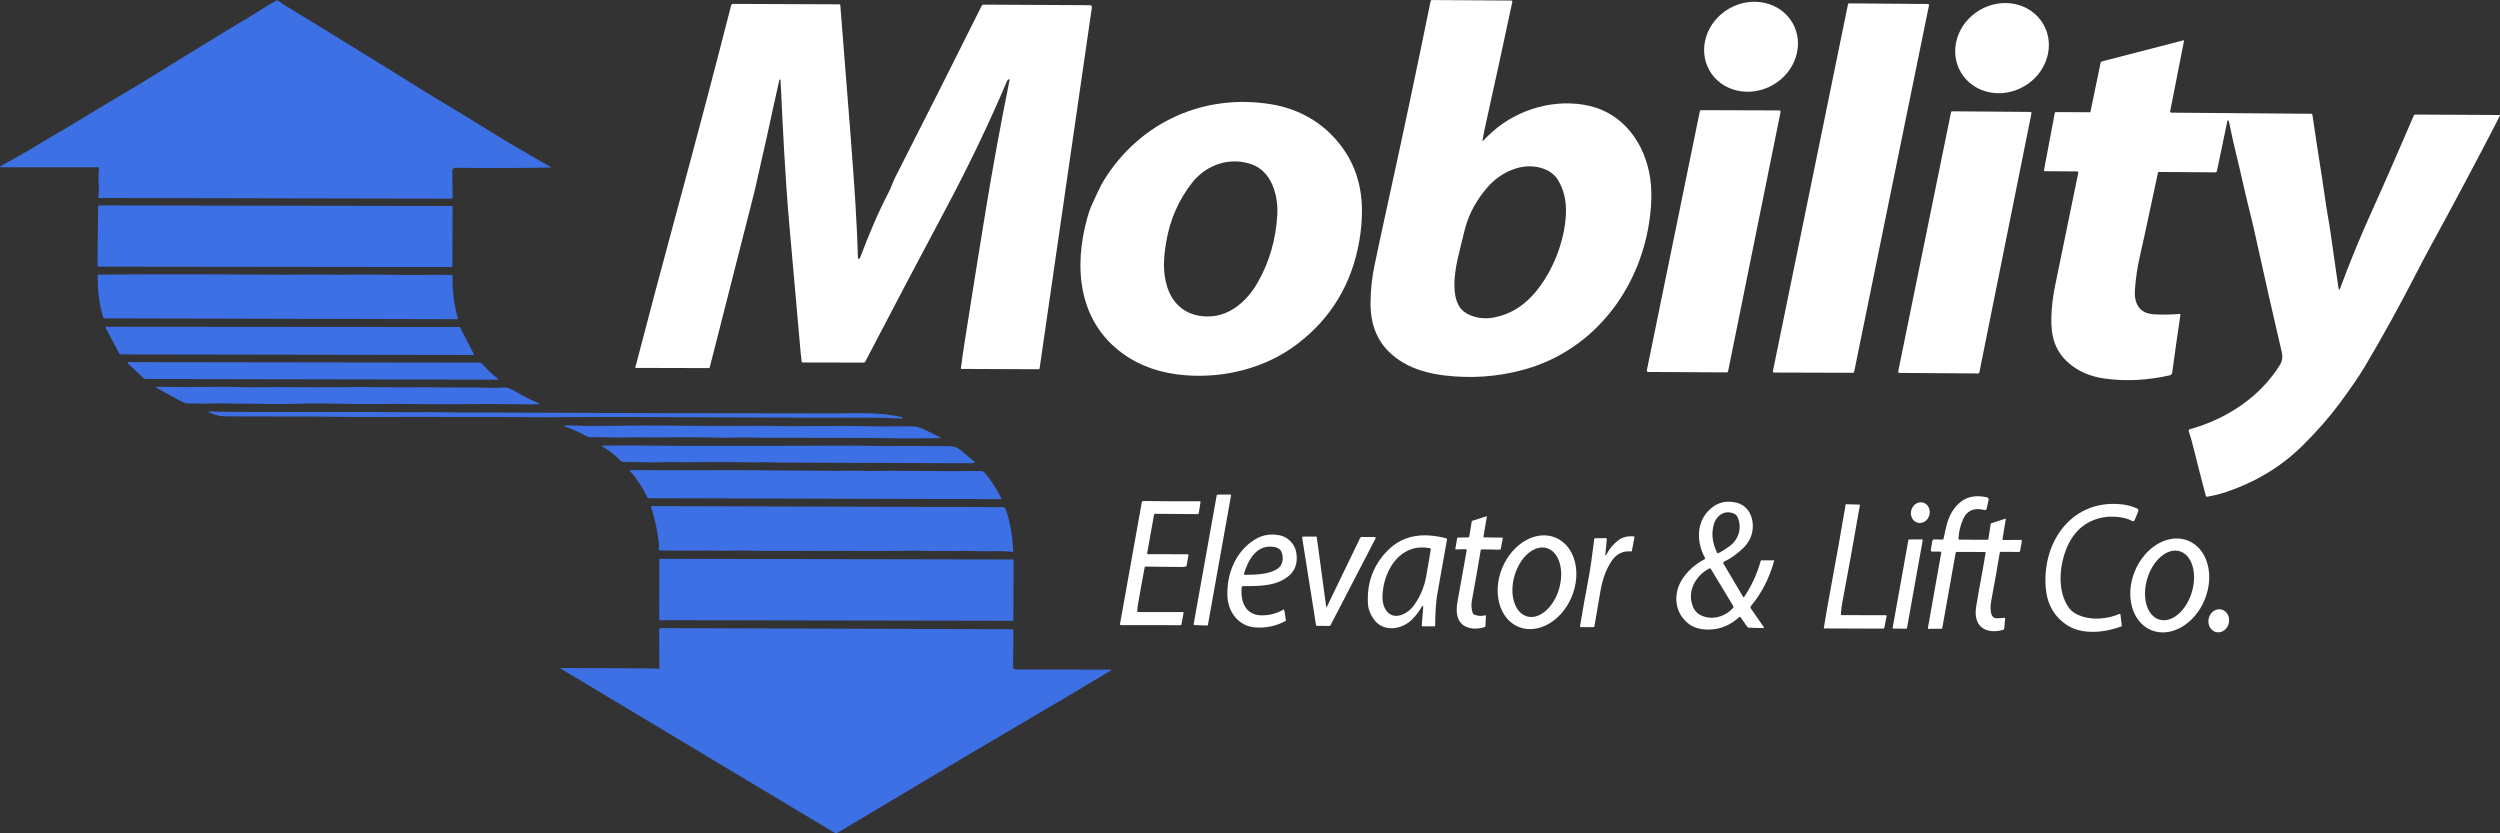 <?xml version="1.0" encoding="UTF-8"?>
<svg xmlns="http://www.w3.org/2000/svg" id="Layer_2" viewBox="0 0 1240.79 413.49">
  <rect x="0" y="0" width="1240.79" height="413.49" fill="#333333" stroke="none"/>
  <defs>
    <style>.cls-1{fill:#3e70e5;}.cls-1,.cls-2{stroke-width:0px;}.cls-2{fill:#fff;}</style>
  </defs>
  <g id="Layer_1-2">
    <path class="cls-2" d="M736.21,69.74c1.58-1.65,3.18-3.18,4.77-4.58,12.73-11.21,31.14-16.43,47.83-12.62,17.28,3.95,27.87,19.23,30.23,36.13.58,4.15.71,8.6.39,13.35-2.52,37.82-26.57,71.77-63.86,81.65-12.59,3.34-25.42,4.23-38.48,2.69-8.18-.97-15.05-3.08-20.6-6.33-11.25-6.59-16.31-16.57-16.27-29.46.02-6.34.65-12.46,1.87-18.36,2.17-10.41,4.4-20.81,6.69-31.19,7.02-31.86,14.11-65.36,21.26-100.5.07-.33.27-.5.6-.5l39.35.24c.49,0,.68.24.58.73-4.11,19.36-8.63,40.14-13.56,62.36-.48,2.18-.88,4.25-1.19,6.22-.08.48.05.55.39.19M738.35,92.84c-5.25,6.04-9.21,12.95-11.17,20.44-1.35,5.19-2.62,10.44-3.82,15.75-1.58,6.99-3.47,20.73,3.3,25.71,4.05,2.98,9.63,3.76,14.55,2.88,7.46-1.35,13.95-5.03,19.46-11.06,8.06-8.81,13.64-21.38,15.65-32.68,1.55-8.75,1.5-16.94-3.08-24.57-1.74-2.89-4.6-4.9-8.59-6.03-9.63-2.71-20.06,2.38-26.3,9.57h0Z"></path>
    <path class="cls-1" d="M48.86,83.01H.78c-.97,0-1.03-.24-.19-.73,5.84-3.35,11.9-6.48,17.65-10.07,5.73-3.57,11.62-6.79,17.7-10.49,10.72-6.53,21.05-12.72,31-18.59,1.02-.6,2.04-1.21,3.05-1.84,7.83-4.78,15.69-9.62,23.6-14.52,11.79-7.3,22.07-13.56,30.86-18.78,4.25-2.53,8.21-5.33,12.6-7.67.27-.14.53-.15.8-.02,1.05.51,1.92,1.36,2.94,1.97,7.53,4.55,14.9,9.06,22.13,13.53,11.47,7.11,22.86,14.13,34.18,21.07,6.33,3.89,12.26,7.77,18.5,11.47,10.14,6.03,21.15,12.75,33.03,20.15,2.4,1.49,4.79,2.91,7.15,4.24,5.78,3.26,11.32,6.79,17.34,10,.51.28.48.42-.1.43-16.9.27-32.59.31-47.05.11-.84-.02-1.53.67-1.51,1.51l.2,13.18c0,.36-.28.65-.64.65l-174.82-.35c-.24,0-.43-.21-.4-.45.27-2,.35-3.95.2-5.98-.21-2.84-.16-5.67.17-8.51.02-.18-.11-.33-.29-.33h0Z"></path>
    <path class="cls-2" d="M889.66,11.37c6.01,10.46,1.68,24.24-9.7,30.78-11.37,6.53-25.47,3.36-31.48-7.1-6.01-10.46-1.68-24.24,9.7-30.78,11.37-6.53,25.47-3.36,31.48,7.1h0Z"></path>
    <path class="cls-2" d="M1014.08,11.9c6.12,10.43,1.93,24.25-9.36,30.88-11.29,6.62-25.4,3.54-31.52-6.9-6.12-10.43-1.93-24.25,9.36-30.88,11.29-6.62,25.4-3.54,31.52,6.9h0Z"></path>
    <path class="cls-2" d="M879.92,184.24L917.19,2.11c.05-.26.28-.44.54-.44l39.13.31c.34,0,.6.32.53.67l-37.15,181.93c-.05.26-.28.44-.54.44l-39.24-.12c-.35,0-.6-.32-.54-.66h0Z"></path>
    <path class="cls-2" d="M500.8,39.35c-.44.09-.77.37-.96.82-8.09,19-16.97,37.75-26.63,56.26-1.28,2.46-2.57,4.9-3.86,7.33-13.4,25.14-26.71,50.4-39.93,75.76-.15.28-.44.45-.76.45l-30.32-.06c-.26,0-.41-.13-.44-.39-.24-1.71-.42-3.33-.56-4.87-1.91-21.44-3.78-42.54-5.6-63.3-2.07-23.49-3.2-47.56-4.33-71.4,0-.15-.05-.27-.14-.38-.12-.17-.22-.22-.31-.16-.07.05-.11.12-.14.21-2.1,9.31-4.25,19.07-6.43,29.25-1.19,5.52-3.08,13.15-4.48,19.77-.64,3.01-1.25,5.65-1.82,7.9-7.29,28.62-14.57,57.21-21.83,85.77-.06.23-.27.39-.5.38l-36.27-.09c-.12,0-.21-.11-.18-.22,6.71-25.72,13.47-51.12,20.25-76.19,10.46-38.6,19.56-73.1,27.3-103.49.11-.45.52-.77.99-.77l52.78.22c.26,0,.4.14.42.39,4.22,52.24,6.73,85.32,7.56,99.25.57,9.75.98,18.53,1.21,26.35,0,.18.15.32.34.32.16,0,.31-.05.44-.15.11-.08.18-.2.24-.33,4.26-11.12,8.68-21.97,14.21-32.54,1.24-2.38,2.09-5.13,3.3-7.51,14.18-27.83,28.48-56.18,42.88-85.05.18-.36.54-.59.95-.58l52.6.28c.86,0,1.23.44,1.11,1.29l-25.93,179.02c-.04.25-.18.37-.44.37l-38.4-.16c-.16,0-.23-.08-.21-.24.51-4.08,1.12-8.41,1.84-12.99,3.47-22.13,6.91-43.61,10.3-64.44,3.42-20.99,7.43-42.91,12.03-65.8.04-.17-.11-.31-.28-.28h0Z"></path>
    <path class="cls-2" d="M1105.93,59.77c-.23-.15-.37-.09-.43.18l-5.19,24.89c-.08.41-.44.7-.86.7l-28.06-.19c-.18,0-.29.08-.33.26-2.28,10.66-4.57,21.32-6.86,32.01-.6,2.82-1.22,5.53-1.83,8.11-1.42,5.98-2.34,11.94-2.77,17.87-.49,6.76,1.93,11.94,9.33,12.39,4.12.25,8.41.19,12.85-.18.24-.02.44.18.4.42-1.35,8.97-2.69,18.49-4.05,28.55-.11.84-.57,1.35-1.37,1.54-11.15,2.49-21.92,3.01-32.32,1.55-7.02-.99-12.9-3.53-17.62-7.62-7.1-6.15-8.94-13.62-8.71-22.61.14-5.17.78-10.53,1.81-15.53,3.82-18.55,7.67-37.36,11.58-56.43.06-.31-.17-.59-.47-.59l-16.26-.12c-.21,0-.36-.19-.32-.4l5.36-28.43c.06-.33.26-.5.6-.5l16.92.07c.09,0,.18-.07.19-.16l5.01-24.25c.08-.42.41-.76.82-.86l40.29-10.42c.18-.05.36.11.32.3l-6.85,34.81c-.1.52.11.78.64.79l69.38.55c.28,0,.52.21.56.49,1.4,9.66,2.91,19.51,4.51,29.57,1.14,7.12,1.97,14.05,3.21,21.02.48,2.7.93,5.44,1.32,8.23,1.28,9.17,2.56,18.17,3.86,26.98.19,1.28.51,1.31.96.1,4.83-13.04,10.05-25.75,15.67-38.12,7.15-15.76,14.02-31.77,20.83-47.48.11-.24.35-.41.62-.4l41.92.22c.17,0,.28.18.2.33-11.14,21.57-22.48,42.91-34.02,64.02-2.57,4.71-4.96,9.21-7.16,13.52-8.33,16.27-16.99,31.97-25.96,47.06-2.63,4.44-6.71,10.4-12.24,17.89-5.2,7.05-11.45,14.18-18.75,21.39-10.41,10.27-23.01,17.9-37.8,22.89-3.01,1.02-6.17,1.8-9.49,2.36-.24.04-.48-.11-.55-.36-2.04-7.6-4.05-15.38-6-23.34-.78-3.19-1.61-6.12-2.48-8.78-.18-.53,0-.87.55-1.03,18.28-5.1,34.8-15.98,44.69-31.94,1.16-1.86,1.45-4,.88-6.43-4.23-18.03-8.59-37.26-13.07-57.71-.86-3.94-1.83-8.02-2.89-12.25-2.3-9.11-4.12-17.95-6.39-27.15-1.41-5.74-2.68-11.44-3.82-17.1-.07-.33-.18-.54-.34-.65h0Z"></path>
    <path class="cls-2" d="M631.43,51.84c11.08,1.89,21.35,6.91,29.38,15.03,10.09,10.21,15.14,22.77,15.15,37.66,0,4.82-.41,9.64-1.21,14.45-3.63,21.68-13.99,38.98-31.09,51.92-15.5,11.74-35.7,16.81-55.04,15.37-12.23-.91-22.67-4.5-31.32-10.75-22.28-16.1-24.52-43.2-17.56-67.75.8-2.82,1.78-5.43,2.95-7.83,1.65-3.39,3.22-7.25,5.13-10.35,17.93-29.08,49.93-43.49,83.62-37.75M621.47,81.65c-10.68-3.96-22.55-.08-29.6,8.79-6.76,8.52-11.09,18.29-13,29.33-1.39,8.05-1.94,15.48.57,23.02,3.2,9.66,10.99,14.62,20.92,14.26,10.44-.38,18.78-7.93,23.86-16.86,5.81-10.21,9.05-21.42,9.72-33.65.52-9.5-2.71-21.27-12.47-24.89h0Z"></path>
    <path class="cls-2" d="M883.73,55.59l-26.05,128.7c-.06.31-.34.53-.65.53l-39.04-.21c-.41,0-.73-.39-.64-.8l26.31-128.6c.06-.31.33-.53.64-.53l38.78.12c.41,0,.73.38.64.79h0Z"></path>
    <path class="cls-2" d="M1008.25,56.28l-25.87,128.57c-.06.29-.31.5-.6.5l-39.07-.27c-.38,0-.67-.36-.6-.73l26.21-128.62c.05-.29.31-.5.6-.49l38.72.31c.38,0,.67.36.6.73h0Z"></path>
    <path class="cls-1" d="M49.3,101.94l174.71.3c.33,0,.6.27.6.6l-.07,29.11c0,.33-.27.6-.6.6l-174.96-.21c-.34,0-.6-.27-.6-.6l.31-29.2c0-.33.27-.59.6-.59h0Z"></path>
    <path class="cls-1" d="M226.87,158.43l-174.93-.42c-.36,0-.67-.24-.77-.58-1.98-6.82-2.86-13.79-2.63-20.88,0-.15.12-.27.27-.27,28.54-.19,57.17-.18,85.9.05,6.13.05,12.27.03,18.43-.05,7.03-.09,14.06.21,21.18.05,10.53-.25,23.81.3,35.58.11,4.46-.07,9.17-.06,14.14.02.33,0,.6.28.59.62-.19,7.12.67,14.09,2.6,20.88.07.24-.11.47-.35.47h0Z"></path>
    <path class="cls-1" d="M234.99,176.19l-175.37-.29c-.1,0-.19-.05-.24-.14l-7.06-13.19c-.1-.18.03-.4.24-.4l175.5.14c.1,0,.19.05.24.15l6.93,13.34c.09.18-.03.39-.24.39h0Z"></path>
    <path class="cls-1" d="M246.76,188.43l-174.14-.32c-.57,0-1.11-.21-1.52-.6l-7.47-6.99c-.56-.53-.46-.79.31-.79l173.65.24c.83,0,1.52.32,2.07.96,2.12,2.5,4.55,4.8,7.31,6.89.53.41.46.6-.21.6h0Z"></path>
    <path class="cls-1" d="M147.06,200.42c-5.29.18-10.41.19-15.35.06-3.47-.1-7.07-.14-10.83-.12-4.82.02-9.66-.3-14.48-.12-4.51.16-8.85.15-13.02-.04-1.22-.05-2.65-.54-4.29-1.44-3.66-2.01-7.31-4.01-10.96-6.01-.99-.54-.92-.8.21-.77,8.84.18,17.81.2,26.93.04,4.59-.08,9.18-.05,13.76.11,6.15.21,12.3-.05,18.36-.02,11.68.07,24.58.16,37.31,0,10.43-.12,20.86.25,31.3.11,4.31-.05,8.94-.04,13.89.06,7.71.16,14.48-.08,22.3.19,2.64.09,5.45.05,8.42-.13.8-.05,2.53.51,3.41.98,4.13,2.2,8.07,4.69,12.39,6.4,1.74.69,1.68,1.02-.2.99-7.09-.1-14.13-.16-21.13-.17-1.55,0-3.15,0-4.78,0-12.89,0-25.67.24-38.58-.05-7.61-.17-15.44.17-22.78.05-10.62-.18-21.45-.47-31.87-.14h0Z"></path>
    <path class="cls-1" d="M103.94,204.75c-.8-.39-.76-.57.13-.54,3.56.13,7.2.2,10.93.21,18.61.07,37.24.08,55.85.02,13.64-.03,27.46.24,41.21.12,5.91-.05,12.7.2,18,.18,3.98-.02,8.34-.02,13.08,0,59.33.28,116.03.44,170.11.44,11.4,0,23.27-.81,34.2,1.83.8.19.81.42.05.67-.19.07-.53.08-1.03.05-5.46-.31-10.56-.47-15.31-.45-5.61.02-10.71.02-15.3.02-16.69,0-32.25-.02-46.67-.1-6.69-.04-13.51-.07-20.47-.1-15.2-.06-30.5-.11-45.91-.17-13.24-.04-27.15.27-40.75.12-6.23-.07-11.32-.1-15.29-.09-13.78.02-27.55,0-41.33-.06-11.31-.06-23.69.19-35.38,0-6.01-.1-11.12-.15-15.33-.15-14.41,0-28.49-.02-42.24-.08-3.09-.02-5.94-.67-8.57-1.94h0Z"></path>
    <path class="cls-1" d="M393.6,217.29c-4.44-.02-8.91-.02-13.43,0-5.39.02-10.79-.28-16.15-.09-2.32.08-4.48.09-6.46.04-8.97-.24-16.69-.31-23.17-.21-5.39.08-10.53.08-15.42,0-2.53-.05-5.13-.02-7.8.08-6.04.21-11.76-.3-17.78-.09-.83.02-1.61-.17-2.33-.57-3.44-1.91-6.98-3.49-10.63-4.74-.17-.05-.25-.24-.18-.4.05-.12.15-.18.29-.18,7.26.24,13.93.31,20.01.22,11.81-.18,23.66-.2,35.58-.08,14.31.15,28.75.18,42.95.07,5.43-.05,10.79.27,16.4.18,4.11-.06,7.9-.08,11.35-.04,5.05.05,10.29-.19,15.14-.07,10.28.25,20.56.32,30.83.19,1.74-.02,3.86.54,5.52,1.34,2.76,1.35,5.46,2.69,8.09,4.03.66.34.62.5-.12.51-9.19.12-18.2.18-27.7-.02-4.25-.08-8.76-.13-13.53-.12-10.17,0-20.66,0-31.46-.05h0Z"></path>
    <path class="cls-1" d="M313.02,229.24c-1.58-.02-3.77.6-5.03-.63-2.88-2.81-5.91-5.18-9.11-7.12-.31-.19-.29-.29.08-.3,8.19-.13,16.44-.14,24.74-.02,6.74.09,11.84.14,15.3.13,14.92,0,29.84-.02,44.76-.02,1.28,0,2.55,0,3.83,0,12.46-.02,24.91-.06,37.36-.12,3.21-.02,6.97.23,10.46.22,12.02-.04,23.95-.02,35.77.07,2.23.02,4.05.64,5.49,1.86,2.36,2.02,4.71,4,7.04,5.94.18.15.11.45-.13.5-.64.11-1.35.18-2.13.17-31.42-.11-63.3-.22-95.63-.34-1.37,0-2.84-.05-4.39-.13-2.01-.11-4.02.09-6.05.05-11.66-.21-23.48-.23-35.47-.07-3.34.05-6.64-.24-9.98-.05-5.6.33-11.4-.02-16.88-.11h0Z"></path>
    <path class="cls-1" d="M496.39,247.74l-174.48-.47c-.28,0-.48-.12-.6-.37-2.34-4.86-5.16-9.18-8.48-12.98-.37-.42-.28-.63.28-.62,14.88.13,29.12.16,42.7.08,3.97-.02,7.67-.03,11.09-.02,15.29.06,31.41.18,48.39.34,2.33.02,4.57,0,6.71-.05,4.41-.12,8.54.26,12.95.11,2.13-.07,4.26-.11,6.4-.1,9.82.04,20.14.1,30.95.2,4.87.05,9.79-.18,14.58-.03.78.02,1.4.31,1.87.84,2.75,3.18,5.46,7.28,8.1,12.3.18.35-.06.77-.46.77h0Z"></path>
    <path class="cls-2" d="M610.99,245.89l-11.48,64.23c-.03.2-.21.34-.42.34l-6.27-.21c-.25,0-.44-.24-.39-.48l11.44-63.93c.04-.2.21-.34.41-.34l6.3-.08c.26,0,.45.23.41.48h0Z"></path>
    <path class="cls-2" d="M985.12,273.96l-13.99-.04c-.28,0-.45.15-.5.43l-6.67,37.47c-.02.14-.11.21-.25.21l-6.66.08c-.19,0-.27-.09-.23-.28l6.66-37.47c.05-.32-.19-.61-.51-.6l-3.84.02c-.66,0-.93-.31-.82-.96l.73-4.29c.08-.48.5-.83.99-.81l4.13.08c.25,0,.41-.11.46-.36,1.42-6.65,2.2-12.2,7.12-17.14,3.65-3.66,8.42-4.82,14.31-3.5.78.18,1.09.65.91,1.42l-.93,4.18c-.15.64-.54.88-1.17.72-4.48-1.15-8.4-.16-10.46,4.41-1.46,3.25-2.25,6.53-2.36,9.83,0,.31.15.47.46.48l13.92.06c.28,0,.44-.14.47-.41l1.14-7.51c.02-.13.11-.24.24-.28l7.02-2.26c.11-.04.22.05.21.18l-1.62,9.96c-.05.3.08.44.38.44l8.81-.06c.26,0,.47.24.42.5l-.87,5.01c-.05.31-.24.47-.57.47l-9.02-.06c-.3,0-.47.15-.52.44-1.25,7.66-2.64,15.54-4.18,23.63-.41,2.17-1.25,8.88,2.6,8.91,1.39,0,2.66-.08,3.8-.25.25-.04.48.17.46.43l-.44,4.89c-.03.32-.25.6-.57.68-8.82,2.42-14.88-1.81-13.4-11.32,1.33-8.58,3.18-17.35,4.71-26.88.05-.3-.08-.44-.37-.44h0Z"></path>
    <path class="cls-2" d="M569.85,275.05l19.52.04c.31,0,.53.28.47.57l-.9,4.96c-.07.37-.29.58-.67.63-.76.1-1.35.15-1.78.15-6.05-.04-12.09-.11-18.09-.19-.13,0-.21.06-.24.19-1.11,5.78-2.23,12-3.37,18.66-.18,1.06-.31,2.18-.38,3.38-.02.18.14.34.32.34h22.27c.27,0,.47.24.42.5l-1.03,5.59c-.05.24-.26.42-.5.42l-29.57-.04c-.28,0-.48-.25-.44-.52l10.82-60.5c.05-.33.34-.57.68-.57,9.48.13,18.79.17,27.94.11.39,0,.55.18.49.57,0,.06-.29,1.81-.83,5.25-.06.39-.28.58-.67.58l-20.86-.16c-.34,0-.64.24-.7.57l-3.38,18.89c-.07.37.09.57.47.57h0Z"></path>
    <path class="cls-2" d="M846.09,277.52c.19-.1.27-.33.16-.52-4.48-8.2-4.42-18.52,3.01-24.76,3.66-3.08,7.95-3.97,12.88-2.68,4.51,1.19,7.18,5.18,7.71,9.75.56,4.77-1.09,9.23-4.55,12.59-3.08,2.99-6.28,5.29-9.63,6.87-.37.17-.5.63-.3.97l9.76,16.49c.11.2.4.21.53.02,3.66-5.44,6.41-11.42,8.24-17.94.04-.12.15-.21.28-.21h6.27c.08,0,.15.08.12.16-2.36,8.6-6.21,16.13-11.58,22.59-.26.31-.28.75-.05,1.08l6.47,9.3c.15.21,0,.5-.26.49l-7.15-.19c-.33,0-.6-.15-.79-.42l-3.38-4.8c-.14-.21-.44-.24-.62-.07-4.51,4.17-9.67,6.24-15.5,6.22-3.9-.02-7.07-.95-9.5-2.78-5.7-4.3-7.47-11.25-5.36-17.84,1.99-6.25,7.66-11.44,13.24-14.34M859.07,270.54c4.03-3.33,5.5-8.77,3.37-13.74-.37-.86-.96-1.48-1.75-1.84-4.52-2.05-8.71.7-10.06,5.19-1.34,4.48-.81,9.21,1.58,14.2.14.28.34.35.62.21,2.54-1.34,4.62-2.68,6.24-4.02M848.42,282.1c-7,3.68-11.38,11.56-8.08,19.23.65,1.52,1.59,2.67,2.82,3.46,5.41,3.47,12.95,1.66,17.03-3.14.2-.24.23-.57.07-.84l-11.2-18.53c-.13-.22-.41-.3-.64-.18h0Z"></path>
    <path class="cls-2" d="M951.77,259.45c-2.48-.65-3.9-3.42-3.18-6.19.73-2.77,3.33-4.48,5.81-3.83,2.48.65,3.9,3.42,3.18,6.19-.73,2.77-3.33,4.48-5.81,3.83h0Z"></path>
    <path class="cls-2" d="M1026.13,271.08c-4.03,8.95-5.34,22.11.63,30.47,3.06,4.3,9.9,5.72,15.01,5.46,3.68-.19,7.12-.98,10.31-2.36.18-.08.29-.02.31.18l.69,5.56c.03.24-.11.48-.34.57-8.23,3-19.26,4.27-26.82-.69-6.4-4.2-9.93-10.41-10.59-18.61-1.86-23.06,13.36-44.54,38.61-41.24,2.17.28,4.39.93,6.68,1.94.65.29.85.77.59,1.43l-1.64,4.13c-.32.8-.85.99-1.59.54-3.4-2.01-9.92-2.28-12.86-1.87-8.85,1.22-15.19,6.06-18.99,14.51h0Z"></path>
    <path class="cls-2" d="M914.1,305.29l21.84.06c.34,0,.47.17.41.5l-1.1,5.52c-.08.42-.34.63-.77.63l-29.1-.11c-.15,0-.21-.08-.19-.22,1.06-6.53,2.27-13.44,3.63-20.73,2.43-13.07,4.83-26.56,7.2-40.46.02-.16.11-.24.28-.23l6.64.19c.13,0,.19.08.17.21-3.14,18.09-6.01,34.03-8.64,47.81-.45,2.37-.72,4.48-.81,6.33-.02.33.14.49.47.49h0Z"></path>
    <path class="cls-1" d="M452.92,273.31c-14.86.33-29.36.1-44.02.07-13.35-.03-26.72.28-39.97-.12-2-.06-3.87-.05-5.61.03-5.16.24-10.38-.16-15.54-.03-6.7.16-13.27-.07-20.13-.06-.46,0-.8-.43-.7-.88.18-.77.22-1.51.14-2.25-.75-6.5-2.04-12.58-3.93-18.4-.11-.33,0-.49.35-.49l174.58.53c.28,0,.47.12.6.36.54.99.91,1.84,1.12,2.55,1.82,6.17,2.85,12.52,3.1,19.02,0,.15-.12.28-.28.26-3.63-.35-7.29-.46-10.99-.31-4.89.19-9.7-.27-14.63-.14-4.98.12-9.92-.05-14.91.04-3,.05-6.14-.24-9.19-.17h0Z"></path>
    <path class="cls-2" d="M727.5,272.56l-5.05.13c-.1,0-.18-.09-.16-.19l.93-5.49c.02-.12.13-.21.25-.21l5.2-.08c.28,0,.52-.21.57-.49l1.22-7.47c.02-.12.11-.22.23-.26l7.15-2.3c.08-.02.15.04.14.11l-1.71,9.95c-.05.3.08.44.37.45l8.86.12c.3,0,.41.15.36.44l-1.01,5.1c-.05.28-.23.43-.52.42l-8.85-.14c-.29,0-.54.21-.59.5-1.45,8.68-2.91,17.04-4.4,25.09-.37,2-.21,4.04.48,6.12.08.27.26.45.51.57,1.95.85,3.79.99,5.55.45.31-.1.46.02.44.34l-.23,5.04c0,.2-.15.37-.34.44-3.56,1.16-8.16,1.32-11.21-1.38-3.15-2.8-2.98-7.49-2.29-11.3,1.58-8.72,3.1-17.2,4.54-25.43.06-.36-.09-.53-.45-.52h0Z"></path>
    <path class="cls-2" d="M616.29,291.5c-.75,6.82,1.69,13.73,9.69,13.9,3.98.08,7.73-.9,11.25-2.95.02-.02.05,0,.05.02.27.82.57,2.64.92,5.46.02.11-.03.2-.13.25-4.6,2.49-9.55,3.57-14.85,3.24-8.39-.52-13.73-7.51-14.04-15.61-.41-11.17,4.1-22.2,13.75-28.11,3.76-2.3,7.93-2.95,12.53-1.94,3.57.78,6.86,4.05,7.7,7.57,1.06,4.44.34,9.14-3.25,12.28-6.29,5.49-15.21,5.26-22.96,5.31-.39,0-.61.2-.65.59M632.3,271.45c-8.51-1.37-12.78,6.27-14.85,13.22-.12.41.03.62.47.62,6.07-.03,11.84-.28,16.04-2.94,2.84-1.8,3.25-5.54,2.06-8.45-.54-1.32-1.78-2.13-3.72-2.45h0Z"></path>
    <path class="cls-2" d="M706.32,301.84c.13-1.51-.18-1.6-.93-.28-1.16,2.06-2.71,4.05-4.65,5.97-5.21,5.15-14.41,6.38-19.04-.37-1.68-2.46-2.59-4.83-2.74-7.11-.71-10.63,2.58-19.61,9.85-26.92,8.07-8.1,18.38-8.71,29.02-5.94.24.06.39.29.34.54-1.68,9.27-3.28,18.28-4.8,27.05-.67,3.89-1.03,9.14-1.08,15.76,0,.22-.11.33-.33.32l-5.96-.02c-.22,0-.4-.19-.38-.41l.7-8.58M694,276.57c-5.24,4.99-8.17,13.66-7.81,20.71.28,5.48,3.86,10.2,9.92,7.7,2.24-.92,4.13-2.43,5.65-4.55,3.09-4.28,5.1-9,6.04-14.18.82-4.5,1.59-9.04,2.32-13.61.05-.27-.14-.52-.4-.57-6.14-1.14-11.38.35-15.73,4.49h0Z"></path>
    <path class="cls-2" d="M753.67,311.12c-9.53-3.94-13.14-17.06-8.07-29.29,5.07-12.23,16.9-18.95,26.42-15,9.53,3.94,13.14,17.06,8.07,29.29-5.07,12.23-16.9,18.95-26.42,15M757.85,305.93c6.12,1.76,13.27-4.4,15.97-13.76,2.7-9.36-.07-18.39-6.18-20.16-6.12-1.76-13.27,4.4-15.97,13.76-2.7,9.36.07,18.39,6.18,20.16h0Z"></path>
    <path class="cls-2" d="M796.76,274.9c-.1,1.05.09,1.11.59.18,1.53-2.88,3.57-5.26,6.11-7.12,1.94-1.42,4.46-2,7.59-1.74.15,0,.21.09.18.24l-1.32,7.05c-.02.11-.09.17-.21.16-4.09-.38-7.33,1.14-9.7,4.58-2.7,3.91-4.59,8.94-5.67,15.07-1.06,6.07-2.06,11.89-2.99,17.47-.05.31-.24.47-.55.47h-6.27c-.28,0-.39-.13-.34-.4,1.33-8.04,2.75-16.01,4.26-23.89.85-4.46,1.79-10.96,2.82-19.51.02-.21.14-.31.34-.31l5.52-.09c.21,0,.39.18.37.4l-.71,7.47h0Z"></path>
    <path class="cls-2" d="M658.22,301.3c.04.27.11.28.24.04l16.56-34.27c.18-.35.54-.58.93-.57l6.35.03c.35,0,.57.37.41.69l-22.26,42.94c-.16.32-.49.52-.84.51l-5.8-.05c-.38,0-.6-.19-.67-.57l-6.88-43.37c-.03-.18.11-.34.29-.34l6.56-.04c.22,0,.41.17.44.39l4.67,34.61h0Z"></path>
    <path class="cls-2" d="M1067.65,312.74c-9.55-3.97-13.15-17.12-8.05-29.37,5.1-12.25,16.97-18.95,26.51-14.98,9.55,3.97,13.15,17.12,8.06,29.37-5.1,12.25-16.97,18.95-26.51,14.98M1071.72,307.52c6.12,1.82,13.34-4.29,16.13-13.66,2.79-9.37.1-18.44-6.02-20.26-6.12-1.82-13.34,4.29-16.13,13.66-2.79,9.37-.1,18.44,6.02,20.26h0Z"></path>
    <path class="cls-2" d="M939.36,311.58l7.8-43.56c.03-.16.18-.28.34-.28l6.44-.04c.21,0,.37.2.34.41l-7.81,43.63c-.03.16-.18.28-.34.28l-6.43-.04c-.21,0-.37-.19-.34-.41h0Z"></path>
    <path class="cls-1" d="M502.98,307.77c0,.19-.16.34-.34.34l-175.1-.31c-.19,0-.34-.15-.34-.34l.05-29.76c0-.19.16-.34.34-.34l175.1.31c.19,0,.34.15.34.34l-.05,29.76h0Z"></path>
    <path class="cls-2" d="M1099.99,313.74c-2.77-.6-4.47-3.6-3.79-6.71.67-3.11,3.46-5.14,6.23-4.54,2.77.6,4.47,3.6,3.79,6.71-.67,3.11-3.46,5.14-6.23,4.54h0Z"></path>
    <path class="cls-1" d="M326.48,331.93c.53.11.8-.1.79-.64l-.11-18.58c0-.65.32-.98.97-.98l174.21.57c.44,0,.65.22.64.65l-.16,18.03c0,.71.57,1.29,1.29,1.29l47.08.07c.56,0,.6.15.12.44-15.72,9.49-31.67,18.94-47.82,28.34-6.5,3.78-13.6,7.96-21.29,12.55-18.39,10.96-36.99,22.03-55.8,33.24-3.45,2.06-6.98,4.17-10.58,6.33-.57.34-1.16.34-1.74,0l-135.55-81.26c-.44-.27-.41-.41.11-.41,14.76,0,30.18.06,46.27.19.54,0,1.07.06,1.58.17h0Z"></path>
  </g>
</svg>
